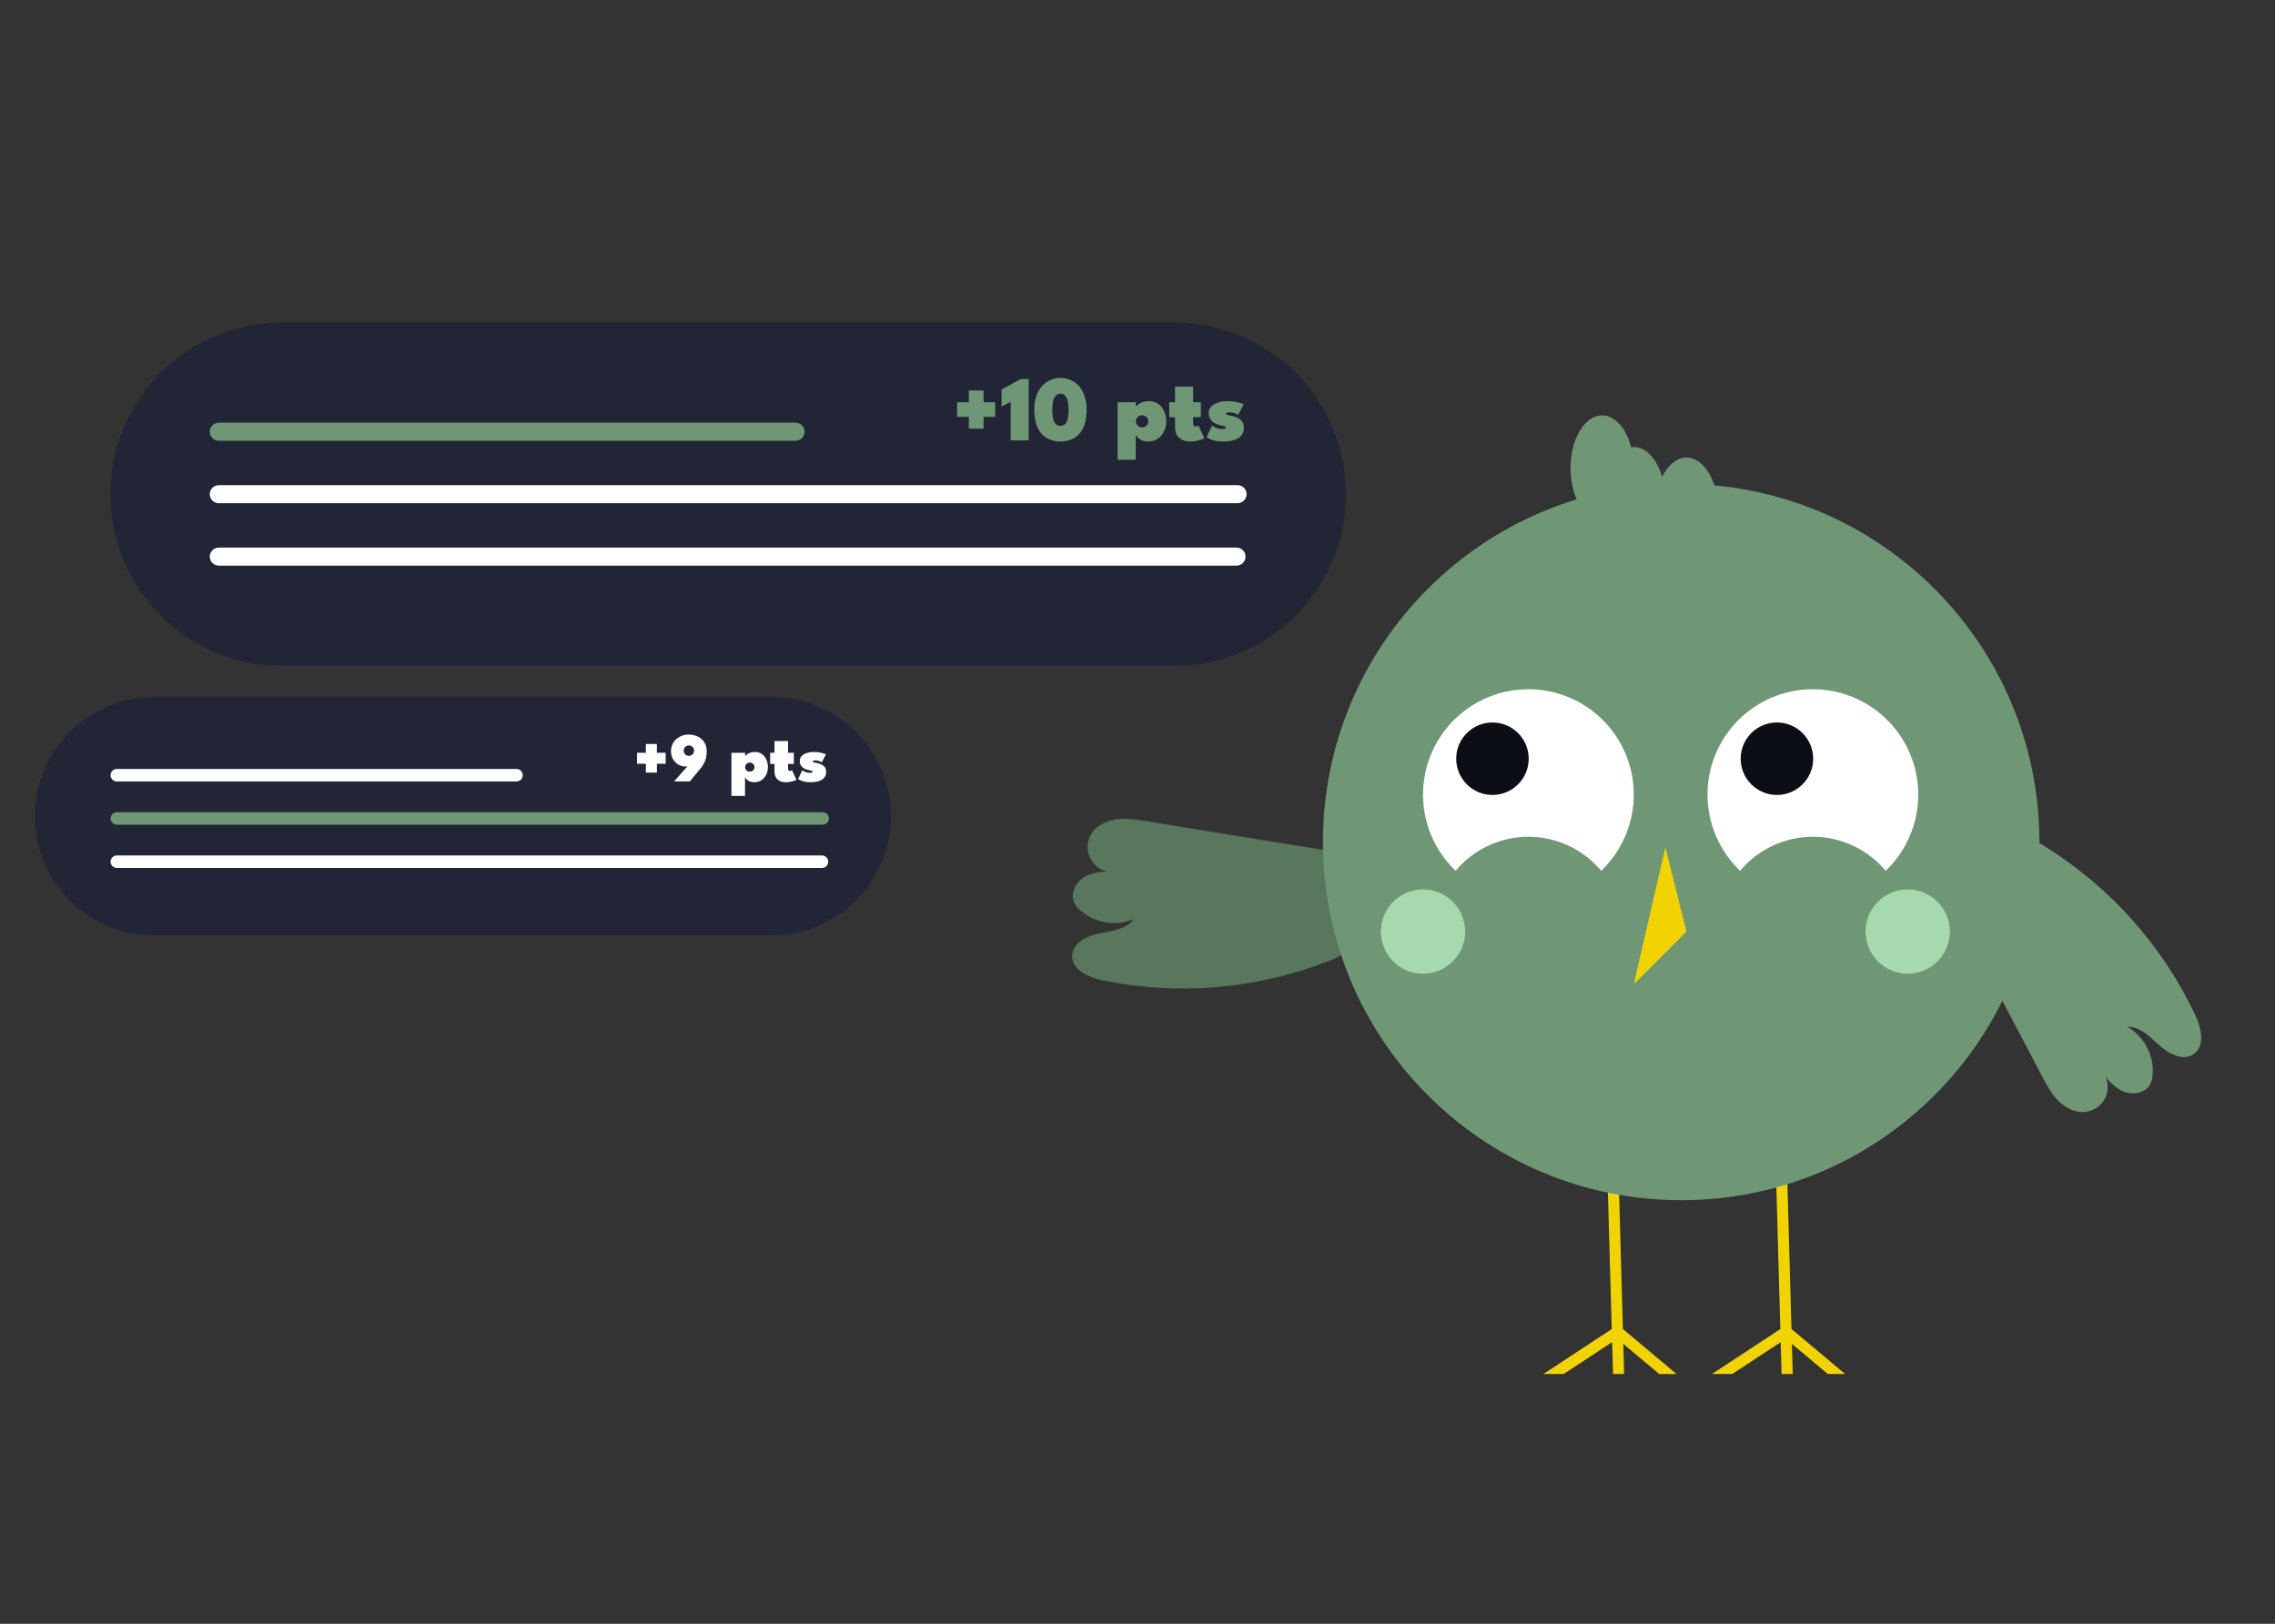 <svg width="783" height="559" viewBox="0 0 783 559" fill="none" xmlns="http://www.w3.org/2000/svg">
<rect x="0" y="0" width="783" height="559" fill="#333333" stroke="none"/>
<g clip-path="url(#clip0_1022_181)">
<path d="M462.372 293.704L394.451 282.688C391.029 282.133 387.544 281.576 384.11 282.06C380.676 282.543 377.239 284.233 375.489 287.226C374.648 288.665 374.24 290.316 374.314 291.981C374.389 293.645 374.943 295.253 375.909 296.611C376.875 297.968 378.213 299.018 379.762 299.633C381.311 300.248 383.004 300.403 384.639 300.079C380.931 299.959 377.035 299.88 373.745 301.593C370.455 303.307 368.125 307.469 369.729 310.813C370.21 311.736 370.862 312.561 371.648 313.242C374.124 315.461 377.178 316.934 380.456 317.49C383.734 318.046 387.102 317.662 390.171 316.384C387.671 319.969 382.709 320.502 378.417 321.332C374.125 322.162 369.164 324.59 369.004 328.959C368.825 333.868 374.667 336.476 379.476 337.476C405.156 342.76 431.811 340.587 456.297 331.214C459.048 330.267 461.653 328.938 464.034 327.264C466.702 325.238 468.73 322.485 469.875 319.336C471.019 316.187 471.232 312.775 470.488 309.508C469.744 306.242 468.074 303.258 465.678 300.916C463.283 298.573 460.263 296.971 456.98 296.3" fill="#59775D"/>
<path d="M629.08 473L616.728 462.634L617.016 473H613.18L612.873 462.039L596.197 473H589.216L612.749 457.532L611.837 425.053L611.156 400.523L614.983 400.418L615.674 425.053L616.584 457.503L635.044 473H629.08Z" fill="#F1D302"/>
<path d="M571.053 473L558.702 462.634L558.99 473H555.164L554.857 462.039L538.18 473H531.199L554.723 457.532L553.812 425.053L553.131 400.523L556.966 400.418L557.657 425.053L558.558 457.503L577.018 473H571.053Z" fill="#F1D302"/>
<path d="M265.664 240H52.964C30.34 240 12 258.34 12 280.964C12 303.588 30.34 321.929 52.964 321.929H265.664C288.288 321.929 306.628 303.588 306.628 280.964C306.628 258.34 288.288 240 265.664 240Z" fill="#212536"/>
<path d="M177.759 264.707H40.209C39.02 264.707 38.056 265.671 38.056 266.86C38.056 268.049 39.02 269.012 40.209 269.012H177.759C178.948 269.012 179.912 268.049 179.912 266.86C179.912 265.671 178.948 264.707 177.759 264.707Z" fill="white"/>
<path d="M283.146 279.6H40.209C39.02 279.6 38.056 280.563 38.056 281.752C38.056 282.941 39.02 283.905 40.209 283.905H283.146C284.335 283.905 285.299 282.941 285.299 281.752C285.299 280.563 284.335 279.6 283.146 279.6Z" fill="#709775"/>
<path d="M282.904 294.492H40.209C39.02 294.492 38.056 295.455 38.056 296.644C38.056 297.833 39.02 298.797 40.208 298.797H282.904C284.093 298.797 285.057 297.833 285.057 296.644C285.057 295.455 284.093 294.492 282.904 294.492Z" fill="white"/>
<path d="M578.619 413.165C646.714 413.165 701.916 357.963 701.916 289.868C701.916 221.773 646.714 166.571 578.619 166.571C510.524 166.571 455.323 221.773 455.323 289.868C455.323 357.963 510.524 413.165 578.619 413.165Z" fill="#709775"/>
<path d="M500.997 299.766C504.059 296.1 507.888 293.151 512.215 291.127C516.542 289.104 521.26 288.055 526.037 288.055C530.814 288.055 535.532 289.104 539.859 291.127C544.186 293.151 548.015 296.1 551.078 299.766C556.265 294.813 559.868 288.433 561.43 281.433C562.992 274.433 562.444 267.127 559.853 260.439C557.263 253.75 552.748 247.981 546.878 243.859C541.009 239.737 534.049 237.448 526.878 237.281C519.708 237.115 512.649 239.078 506.595 242.924C500.541 246.769 495.762 252.323 492.865 258.884C489.967 265.445 489.08 272.718 490.316 279.783C491.551 286.848 494.854 293.388 499.807 298.576C500.194 298.981 500.591 299.378 500.997 299.766Z" fill="white"/>
<path d="M598.909 299.766C601.971 296.1 605.8 293.151 610.127 291.127C614.454 289.104 619.172 288.055 623.949 288.055C628.726 288.055 633.444 289.104 637.771 291.127C642.098 293.151 645.927 296.1 648.989 299.766C654.177 294.813 657.78 288.433 659.342 281.433C660.904 274.433 660.355 267.127 657.765 260.439C655.175 253.75 650.66 247.981 644.79 243.859C638.921 239.737 631.961 237.448 624.79 237.281C617.62 237.115 610.561 239.078 604.507 242.924C598.453 246.769 593.674 252.323 590.777 258.884C587.879 265.445 586.992 272.718 588.227 279.783C589.463 286.848 592.766 293.388 597.719 298.576C598.106 298.981 598.503 299.378 598.909 299.766Z" fill="white"/>
<path d="M513.666 273.661C520.556 273.661 526.141 268.076 526.141 261.187C526.141 254.297 520.556 248.713 513.666 248.713C506.777 248.713 501.192 254.297 501.192 261.187C501.192 268.076 506.777 273.661 513.666 273.661Z" fill="#0C0E15"/>
<path d="M611.575 273.661C618.464 273.661 624.049 268.076 624.049 261.187C624.049 254.297 618.464 248.713 611.575 248.713C604.685 248.713 599.1 254.297 599.1 261.187C599.1 268.076 604.685 273.661 611.575 273.661Z" fill="#0C0E15"/>
<path d="M489.773 335.198C497.784 335.198 504.279 328.703 504.279 320.692C504.279 312.681 497.784 306.187 489.773 306.187C481.762 306.187 475.268 312.681 475.268 320.692C475.268 328.703 481.762 335.198 489.773 335.198Z" fill="#A7D9AE"/>
<path d="M656.586 335.198C664.597 335.198 671.092 328.703 671.092 320.692C671.092 312.681 664.597 306.187 656.586 306.187C648.575 306.187 642.081 312.681 642.081 320.692C642.081 328.703 648.575 335.198 656.586 335.198Z" fill="#A7D9AE"/>
<path d="M573.18 291.681L562.301 338.824L580.432 320.693L573.18 291.681Z" fill="#F1D302"/>
<path d="M580.432 157.505C577.049 157.505 574.065 160.133 572.07 164.17C570.311 158.1 566.616 153.879 562.301 153.879C562.007 153.908 561.716 153.957 561.43 154.025C559.771 147.545 555.916 143 551.422 143C545.413 143 540.542 151.118 540.542 161.132C540.542 171.146 545.413 179.264 551.422 179.264C551.715 179.235 552.006 179.186 552.292 179.117C553.951 185.598 557.806 190.143 562.301 190.143C565.684 190.143 568.668 187.515 570.664 183.478C572.422 189.548 576.117 193.769 580.432 193.769C586.441 193.769 591.312 185.651 591.312 175.637C591.312 165.623 586.441 157.505 580.432 157.505Z" fill="#709775"/>
<path d="M755.539 349.377C744.329 325.676 726.572 305.677 704.366 291.74C701.955 290.109 699.327 288.827 696.559 287.93C693.335 287.015 689.917 287.048 686.712 288.026C683.507 289.004 680.652 290.884 678.488 293.442C676.324 296 674.944 299.128 674.511 302.45C674.079 305.773 674.613 309.15 676.05 312.176L670.735 309.427C681.406 329.729 692.077 350.032 702.748 370.334C704.362 373.403 706.012 376.523 708.461 378.977C710.911 381.431 714.328 383.162 717.772 382.762C719.139 382.609 720.45 382.13 721.594 381.365C722.737 380.6 723.681 379.572 724.345 378.367C725.009 377.162 725.375 375.815 725.41 374.44C725.446 373.064 725.152 371.7 724.551 370.462C726.049 372.573 728.019 374.306 730.303 375.522C733.65 377.122 738.377 376.483 740.086 373.19C740.534 372.251 740.802 371.235 740.874 370.197C741.159 366.884 740.501 363.559 738.976 360.604C737.45 357.65 735.119 355.189 732.253 353.504C736.621 353.348 740.029 356.993 743.272 359.925C746.515 362.856 751.437 365.363 755.025 362.865C759.056 360.058 757.63 353.821 755.539 349.377Z" fill="#709775"/>
<path d="M404.107 111H97.123C64.47 111 38 137.47 38 170.123C38 202.775 64.47 229.246 97.123 229.246H404.107C436.759 229.246 463.229 202.775 463.229 170.123C463.229 137.47 436.759 111 404.107 111Z" fill="#212536"/>
<path d="M273.825 145.523H75.302C73.586 145.523 72.195 146.913 72.195 148.629C72.195 150.345 73.586 151.736 75.302 151.736H273.825C275.541 151.736 276.932 150.345 276.932 148.629C276.932 146.913 275.541 145.523 273.825 145.523Z" fill="#709775"/>
<path d="M425.928 167.016H75.302C73.586 167.016 72.195 168.407 72.195 170.123C72.195 171.839 73.586 173.229 75.302 173.229H425.928C427.644 173.229 429.034 171.839 429.034 170.123C429.034 168.407 427.644 167.016 425.928 167.016Z" fill="white"/>
<path d="M425.578 188.51H75.302C73.586 188.51 72.195 189.901 72.195 191.617C72.195 193.332 73.586 194.723 75.302 194.723H425.578C427.294 194.723 428.685 193.332 428.685 191.617C428.685 189.901 427.294 188.51 425.578 188.51Z" fill="white"/>
<path d="M338.52 143.511V147.559H333.448V143.511H329.4V138.471H333.448V134.423H338.52V138.471H342.536V143.511H338.52ZM347.86 138.391L344.708 139.927V134.103L351.316 130.487H354.052V151.607H347.86V138.391ZM355.981 141.063C355.981 139.26 356.215 137.676 356.685 136.311C357.165 134.945 357.821 133.804 358.653 132.887C359.495 131.959 360.455 131.265 361.533 130.807C362.621 130.337 363.773 130.103 364.989 130.103C366.215 130.103 367.367 130.337 368.445 130.807C369.533 131.265 370.493 131.959 371.325 132.887C372.157 133.804 372.807 134.945 373.277 136.311C373.746 137.676 373.981 139.26 373.981 141.063C373.981 143.047 373.746 144.737 373.277 146.135C372.807 147.521 372.157 148.647 371.325 149.511C370.493 150.364 369.533 150.993 368.445 151.399C367.367 151.793 366.215 151.991 364.989 151.991C363.773 151.991 362.621 151.793 361.533 151.399C360.455 150.993 359.495 150.364 358.653 149.511C357.821 148.647 357.165 147.521 356.685 146.135C356.215 144.737 355.981 143.047 355.981 141.063ZM362.173 141.063C362.173 142.332 362.269 143.377 362.461 144.199C362.663 145.009 362.973 145.612 363.389 146.007C363.805 146.391 364.338 146.583 364.989 146.583C365.65 146.583 366.183 146.385 366.589 145.991C367.005 145.596 367.309 144.993 367.501 144.183C367.693 143.361 367.789 142.321 367.789 141.063C367.789 139.932 367.693 138.956 367.501 138.135C367.309 137.303 367.005 136.657 366.589 136.199C366.183 135.74 365.65 135.511 364.989 135.511C364.338 135.511 363.805 135.74 363.389 136.199C362.973 136.657 362.663 137.303 362.461 138.135C362.269 138.956 362.173 139.932 362.173 141.063ZM390.89 158.263H384.666V138.471H390.938V140.007C391.13 139.729 391.429 139.447 391.834 139.159C392.24 138.86 392.741 138.609 393.338 138.407C393.946 138.193 394.624 138.087 395.37 138.087C396.682 138.087 397.786 138.417 398.682 139.079C399.578 139.74 400.256 140.599 400.714 141.655C401.173 142.711 401.402 143.841 401.402 145.047C401.402 146.252 401.152 147.383 400.65 148.439C400.149 149.495 399.429 150.353 398.49 151.015C397.552 151.665 396.426 151.991 395.114 151.991C394.25 151.991 393.525 151.847 392.938 151.559C392.352 151.271 391.893 150.951 391.562 150.599C391.232 150.236 391.008 149.959 390.89 149.767V158.263ZM395.242 145.047C395.242 144.684 395.152 144.343 394.97 144.023C394.789 143.703 394.533 143.447 394.202 143.255C393.882 143.052 393.509 142.951 393.082 142.951C392.656 142.951 392.282 143.052 391.962 143.255C391.642 143.447 391.392 143.703 391.21 144.023C391.029 144.343 390.938 144.684 390.938 145.047C390.938 145.409 391.029 145.751 391.21 146.071C391.392 146.391 391.642 146.647 391.962 146.839C392.282 147.031 392.656 147.127 393.082 147.127C393.509 147.127 393.882 147.031 394.202 146.839C394.533 146.647 394.789 146.391 394.97 146.071C395.152 145.751 395.242 145.409 395.242 145.047ZM402.424 138.471H404.424V133.079H410.648V138.471H413.304V143.591H410.648V145.287C410.648 145.671 410.69 146.023 410.776 146.343C410.872 146.663 411.117 146.823 411.512 146.823C411.725 146.823 411.922 146.769 412.104 146.663C412.296 146.556 412.413 146.481 412.456 146.439L414.504 150.871C414.418 150.945 414.141 151.073 413.672 151.255C413.213 151.436 412.626 151.601 411.912 151.751C411.208 151.911 410.434 151.991 409.592 151.991C408.077 151.991 406.834 151.58 405.864 150.759C404.904 149.937 404.424 148.684 404.424 146.999V143.591H402.424V138.471ZM422.447 138.087C423.418 138.087 424.303 138.161 425.103 138.311C425.903 138.46 426.565 138.625 427.087 138.807C427.61 138.977 427.93 139.105 428.047 139.191L426.127 142.823C425.935 142.695 425.567 142.519 425.023 142.295C424.479 142.071 423.877 141.959 423.215 141.959C422.853 141.959 422.554 141.991 422.319 142.055C422.085 142.108 421.967 142.22 421.967 142.391C421.967 142.561 422.111 142.705 422.399 142.823C422.687 142.929 423.141 143.031 423.759 143.127C424.346 143.233 424.975 143.425 425.647 143.703C426.33 143.969 426.911 144.38 427.391 144.935C427.871 145.489 428.111 146.236 428.111 147.175C428.111 148.199 427.882 149.031 427.423 149.671C426.975 150.3 426.389 150.785 425.663 151.127C424.949 151.457 424.181 151.681 423.359 151.799C422.538 151.927 421.765 151.991 421.039 151.991C419.909 151.991 418.938 151.895 418.127 151.703C417.327 151.511 416.693 151.297 416.223 151.063C415.754 150.828 415.439 150.652 415.279 150.535L417.151 146.487C417.429 146.7 417.877 146.951 418.495 147.239C419.125 147.527 419.759 147.671 420.399 147.671C420.933 147.671 421.322 147.633 421.567 147.559C421.813 147.473 421.935 147.356 421.935 147.207C421.935 147.089 421.877 146.988 421.759 146.903C421.642 146.817 421.455 146.737 421.199 146.663C420.943 146.588 420.607 146.513 420.191 146.439C419.818 146.364 419.391 146.241 418.911 146.071C418.442 145.9 417.983 145.655 417.535 145.335C417.098 145.015 416.735 144.599 416.447 144.087C416.159 143.575 416.015 142.951 416.015 142.215C416.015 141.265 416.325 140.487 416.943 139.879C417.562 139.271 418.362 138.823 419.343 138.535C420.325 138.236 421.359 138.087 422.447 138.087Z" fill="#709775"/>
<path d="M226.088 262.928V265.964H222.284V262.928H219.248V259.148H222.284V256.112H226.088V259.148H229.1V262.928H226.088ZM232.013 269L236.669 263.72C236.621 263.752 236.541 263.788 236.429 263.828C236.325 263.86 236.153 263.876 235.913 263.876C235.137 263.876 234.365 263.672 233.597 263.264C232.837 262.848 232.205 262.244 231.701 261.452C231.197 260.66 230.945 259.7 230.945 258.572C230.945 257.46 231.217 256.476 231.761 255.62C232.313 254.764 233.049 254.092 233.969 253.604C234.897 253.116 235.925 252.872 237.053 252.872C238.189 252.872 239.221 253.096 240.149 253.544C241.085 253.992 241.833 254.648 242.393 255.512C242.953 256.376 243.233 257.428 243.233 258.668C243.233 260.068 243.013 261.24 242.573 262.184C242.133 263.128 241.641 263.92 241.097 264.56L237.413 269H232.013ZM237.089 260.204C237.425 260.204 237.729 260.124 238.001 259.964C238.273 259.804 238.489 259.588 238.649 259.316C238.809 259.044 238.889 258.744 238.889 258.416C238.889 258.08 238.809 257.776 238.649 257.504C238.489 257.232 238.273 257.016 238.001 256.856C237.729 256.696 237.425 256.616 237.089 256.616C236.761 256.616 236.461 256.696 236.189 256.856C235.917 257.016 235.701 257.232 235.541 257.504C235.381 257.776 235.301 258.08 235.301 258.416C235.301 258.744 235.381 259.044 235.541 259.316C235.701 259.588 235.917 259.804 236.189 259.964C236.461 260.124 236.761 260.204 237.089 260.204ZM256.413 273.992H251.745V259.148H256.449V260.3C256.593 260.092 256.817 259.88 257.121 259.664C257.425 259.44 257.801 259.252 258.249 259.1C258.705 258.94 259.213 258.86 259.773 258.86C260.757 258.86 261.585 259.108 262.257 259.604C262.929 260.1 263.437 260.744 263.781 261.536C264.125 262.328 264.297 263.176 264.297 264.08C264.297 264.984 264.109 265.832 263.733 266.624C263.357 267.416 262.817 268.06 262.113 268.556C261.409 269.044 260.565 269.288 259.581 269.288C258.933 269.288 258.389 269.18 257.949 268.964C257.509 268.748 257.165 268.508 256.917 268.244C256.669 267.972 256.501 267.764 256.413 267.62V273.992ZM259.677 264.08C259.677 263.808 259.609 263.552 259.473 263.312C259.337 263.072 259.145 262.88 258.897 262.736C258.657 262.584 258.377 262.508 258.057 262.508C257.737 262.508 257.457 262.584 257.217 262.736C256.977 262.88 256.789 263.072 256.653 263.312C256.517 263.552 256.449 263.808 256.449 264.08C256.449 264.352 256.517 264.608 256.653 264.848C256.789 265.088 256.977 265.28 257.217 265.424C257.457 265.568 257.737 265.64 258.057 265.64C258.377 265.64 258.657 265.568 258.897 265.424C259.145 265.28 259.337 265.088 259.473 264.848C259.609 264.608 259.677 264.352 259.677 264.08ZM265.062 259.148H266.562V255.104H271.23V259.148H273.223V262.988H271.23V264.26C271.23 264.548 271.263 264.812 271.327 265.052C271.399 265.292 271.583 265.412 271.879 265.412C272.039 265.412 272.187 265.372 272.323 265.292C272.467 265.212 272.555 265.156 272.587 265.124L274.123 268.448C274.059 268.504 273.851 268.6 273.499 268.736C273.155 268.872 272.715 268.996 272.179 269.108C271.651 269.228 271.071 269.288 270.439 269.288C269.303 269.288 268.371 268.98 267.643 268.364C266.923 267.748 266.562 266.808 266.562 265.544V262.988H265.062V259.148ZM280.08 258.86C280.808 258.86 281.472 258.916 282.072 259.028C282.672 259.14 283.168 259.264 283.56 259.4C283.952 259.528 284.192 259.624 284.28 259.688L282.84 262.412C282.696 262.316 282.42 262.184 282.012 262.016C281.604 261.848 281.152 261.764 280.656 261.764C280.384 261.764 280.16 261.788 279.984 261.836C279.808 261.876 279.72 261.96 279.72 262.088C279.72 262.216 279.828 262.324 280.044 262.412C280.26 262.492 280.6 262.568 281.064 262.64C281.504 262.72 281.976 262.864 282.48 263.072C282.992 263.272 283.428 263.58 283.788 263.996C284.148 264.412 284.328 264.972 284.328 265.676C284.328 266.444 284.156 267.068 283.812 267.548C283.476 268.02 283.036 268.384 282.492 268.64C281.956 268.888 281.38 269.056 280.764 269.144C280.148 269.24 279.568 269.288 279.024 269.288C278.176 269.288 277.448 269.216 276.84 269.072C276.24 268.928 275.764 268.768 275.412 268.592C275.06 268.416 274.824 268.284 274.704 268.196L276.108 265.16C276.316 265.32 276.652 265.508 277.116 265.724C277.588 265.94 278.064 266.048 278.544 266.048C278.944 266.048 279.236 266.02 279.42 265.964C279.604 265.9 279.696 265.812 279.696 265.7C279.696 265.612 279.652 265.536 279.564 265.472C279.476 265.408 279.336 265.348 279.144 265.292C278.952 265.236 278.7 265.18 278.388 265.124C278.108 265.068 277.788 264.976 277.428 264.848C277.076 264.72 276.732 264.536 276.396 264.296C276.068 264.056 275.796 263.744 275.58 263.36C275.364 262.976 275.256 262.508 275.256 261.956C275.256 261.244 275.488 260.66 275.952 260.204C276.416 259.748 277.016 259.412 277.752 259.196C278.488 258.972 279.264 258.86 280.08 258.86Z" fill="white"/>
</g>
<defs>
<clipPath id="clip0_1022_181">
<rect width="783" height="559" fill="white"/>
</clipPath>
</defs>
</svg>
